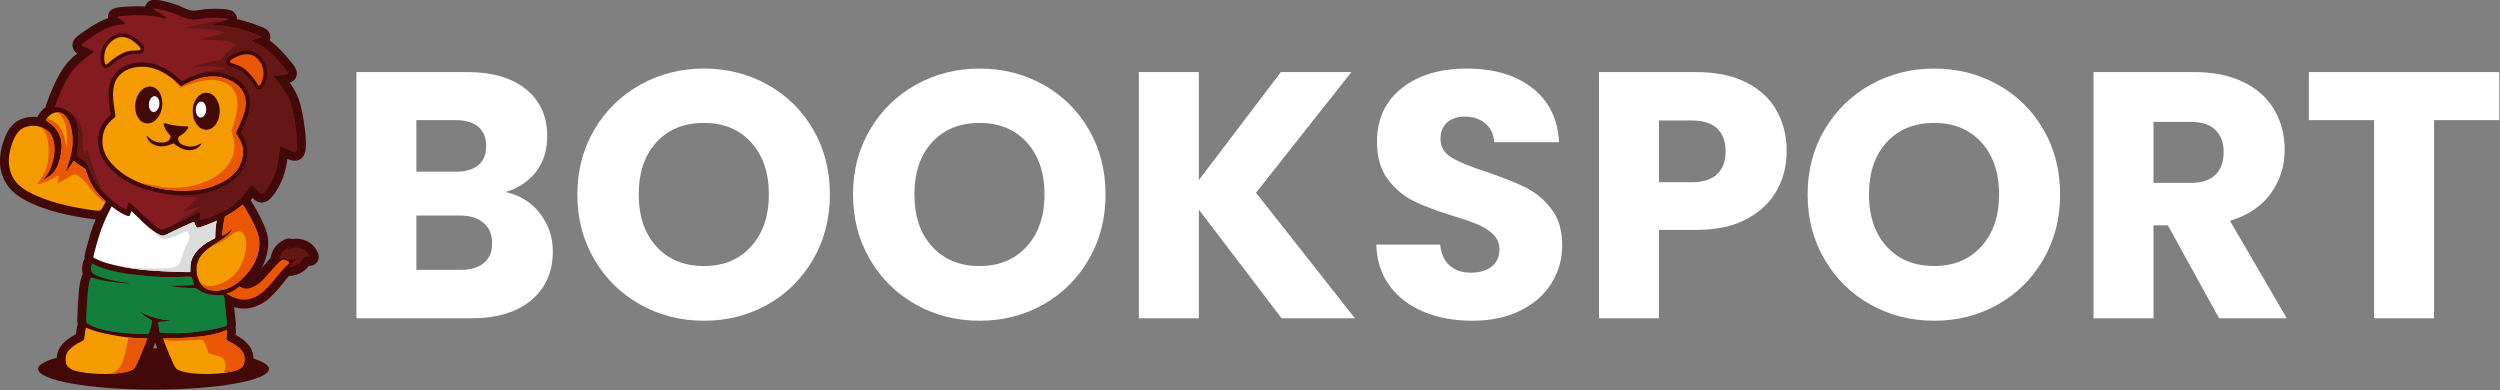<?xml version="1.0" encoding="UTF-8"?>
<!-- Created with Inkscape (http://www.inkscape.org/) -->
<svg width="1715.5" height="267.64" version="1.1" viewBox="0 0 1715.5 267.64" xmlns="http://www.w3.org/2000/svg">
 <rect x="0" y="0" width="1715.5" height="267.64" fill="#808080" stroke="none"/>
 <defs>
  <clipPath id="clipPath150">
   <path d="m0 0h1274.7v1500h-1274.7z"/>
  </clipPath>
  <clipPath id="clipPath160">
   <path d="m0 0h1501v1501h-1501z"/>
  </clipPath>
  <clipPath id="clipPath174">
   <path d="m0 0h1501v1501h-1501z"/>
  </clipPath>
  <clipPath id="clipPath188">
   <path d="m0 0h1501v1501h-1501z"/>
  </clipPath>
  <clipPath id="clipPath202">
   <path d="m0 0h1501v1501h-1501z"/>
  </clipPath>
  <clipPath id="clipPath216">
   <path d="m0 0h1501v1501h-1501z"/>
  </clipPath>
  <clipPath id="clipPath230">
   <path d="m0 0h1501v1501h-1501z"/>
  </clipPath>
  <clipPath id="clipPath244">
   <path d="m0 0h1501v1501h-1501z"/>
  </clipPath>
  <clipPath id="clipPath258">
   <path d="m0 0h1501v1501h-1501z"/>
  </clipPath>
  <clipPath id="clipPath272">
   <path d="m0 0h1501v1501h-1501z"/>
  </clipPath>
  <clipPath id="clipPath286">
   <path d="m0 0h1501v1501h-1501z"/>
  </clipPath>
  <clipPath id="clipPath300">
   <path d="m0 0h1501v1501h-1501z"/>
  </clipPath>
  <clipPath id="clipPath314">
   <path d="m0 0h1501v1501h-1501z"/>
  </clipPath>
  <clipPath id="clipPath328">
   <path d="m0 0h1501v1501h-1501z"/>
  </clipPath>
  <clipPath id="clipPath342">
   <path d="m0 0h1501v1501h-1501z"/>
  </clipPath>
  <clipPath id="clipPath356">
   <path d="m0 0h1501v1501h-1501z"/>
  </clipPath>
  <clipPath id="clipPath370">
   <path d="m0 0h1501v1501h-1501z"/>
  </clipPath>
  <clipPath id="clipPath384">
   <path d="m0 0h1501v1501h-1501z"/>
  </clipPath>
  <clipPath id="clipPath398">
   <path d="m0 0h1501v1501h-1501z"/>
  </clipPath>
  <clipPath id="clipPath412">
   <path d="m0 0h1501v1501h-1501z"/>
  </clipPath>
  <clipPath id="clipPath426">
   <path d="m0 0h1501v1501h-1501z"/>
  </clipPath>
  <clipPath id="clipPath440">
   <path d="m0 0h1501v1501h-1501z"/>
  </clipPath>
  <clipPath id="clipPath454">
   <path d="m0 0h1501v1501h-1501z"/>
  </clipPath>
  <clipPath id="clipPath468">
   <path d="m0 0h1501v1501h-1501z"/>
  </clipPath>
  <clipPath id="clipPath482">
   <path d="m0 0h1501v1501h-1501z"/>
  </clipPath>
  <clipPath id="clipPath496">
   <path d="m0 0h1501v1501h-1501z"/>
  </clipPath>
  <clipPath id="clipPath510">
   <path d="m0 0h1501v1501h-1501z"/>
  </clipPath>
  <clipPath id="clipPath524">
   <path d="m0 0h1501v1501h-1501z"/>
  </clipPath>
  <clipPath id="clipPath538">
   <path d="m0 0h1501v1501h-1501z"/>
  </clipPath>
  <clipPath id="clipPath552">
   <path d="m0 0h1501v1501h-1501z"/>
  </clipPath>
  <clipPath id="clipPath566">
   <path d="m0 0h1501v1501h-1501z"/>
  </clipPath>
  <clipPath id="clipPath580">
   <path d="m0 0h1501v1501h-1501z"/>
  </clipPath>
  <clipPath id="clipPath596">
   <path d="m0 0h1501v1501h-1501z"/>
  </clipPath>
  <clipPath id="clipPath612">
   <path d="m0 0h1501v1501h-1501z"/>
  </clipPath>
  <clipPath id="clipPath626">
   <path d="m0 0h1501v1501h-1501z"/>
  </clipPath>
  <clipPath id="clipPath640">
   <path d="m0 0h1501v1501h-1501z"/>
  </clipPath>
  <clipPath id="clipPath654">
   <path d="m0 0h1501v1501h-1501z"/>
  </clipPath>
  <clipPath id="clipPath668">
   <path d="m0 0h1501v1501h-1501z"/>
  </clipPath>
  <clipPath id="clipPath682">
   <path d="m0 0h1501v1501h-1501z"/>
  </clipPath>
  <clipPath id="clipPath696">
   <path d="m0 0h1501v1501h-1501z"/>
  </clipPath>
 </defs>
 <g transform="matrix(1.333 0 0 1.333 -142.26 -866.18)">
  <g clip-path="url(#clipPath150)">
   <g clip-path="url(#clipPath160)">
    <path d="m185.76 850.37c32.812 0 59.406-4.765 59.406-10.637 0-5.875-26.594-10.636-59.406-10.636-32.809 0-59.407 4.761-59.407 10.636 0 5.872 26.598 10.637 59.407 10.637" fill="#430808" fill-rule="evenodd"/>
   </g>
   <g clip-path="url(#clipPath174)">
    <path d="m245.98 782.64c0.062-0.586 0.207-1.18 0.398-1.774 0.426-1.289 0.906-2.426 1.707-3.539 0.883-1.234 2.113-2.355 3.371-3.207 1.375-0.926 2.996-1.73 4.711-1.5 0.352 0.047 0.691 0.129 1.016 0.254 1.297-0.223 2.632-0.246 3.933-0.059 2.246 0.325 4.446 1.27 6.149 2.785 1.289 1.149 2.554 2.918 3.176 4.551 0.734 1.922 0.355 4.051-1.297 5.43-1.106 0.926-2.262 1.191-3.453 1.043-0.2 0.281-0.403 0.559-0.61 0.801-1.047 1.23-2.316 2.23-3.75 2.972-1.137 0.586-2.41 1.032-3.672 1.262-0.715 0.133-1.441 0.191-2.144 0.137-1.114 1.258-2.188 2.66-3.196 3.902-2.621 3.227-5.441 6.637-8.832 9.086-3.425 2.481-7.632 4.023-11.894 3.848-1.535-0.059-2.965-0.336-4.348-0.766 0.192 1.961 0.391 3.918 0.613 5.875 0.184 1.629 0.477 3.109 0.079 4.527 0.218 0.747 0.277 1.567 0.211 2.399-0.043 0.508-0.098 1.016-0.157 1.523 1.043 0.575 2.063 1.172 3.071 1.887 2.078 1.477 4.089 3.422 5.171 5.766 0.942 2.047 1.082 4.097 0.875 6.3-0.164 1.739-0.488 2.985-1.472 4.461-1.645 2.469-4.129 3.746-6.922 4.536-3.961 1.117-8.879 1.535-13.02 1.687-3.921 0.148-8.023 0.035-11.918-0.504-2.367-0.328-4.925-0.863-7.109-1.863-2.824-1.297-3.855-3.266-5.098-5.985-1.554-3.406-3.015-6.996-4.347-10.496-0.242-0.632-0.473-1.269-0.649-1.906-0.172 0.637-0.402 1.274-0.64 1.906-1.336 3.5-2.797 7.09-4.352 10.496-1.242 2.719-2.273 4.688-5.098 5.985-2.183 1-4.742 1.535-7.109 1.863-3.894 0.539-7.996 0.652-11.918 0.504-4.141-0.152-9.058-0.57-13.015-1.687-2.797-0.79-5.282-2.067-6.926-4.536-0.985-1.476-1.309-2.722-1.473-4.461-0.203-2.203-0.066-4.253 0.875-6.3 1.082-2.344 3.094-4.289 5.172-5.766 1.207-0.859 2.43-1.543 3.695-2.227 0.157-1.093 0.289-2.191 0.473-3.281 0.109-0.633 0.269-1.242 0.508-1.797-0.313-1.195-0.278-2.535-0.219-4.074 0.152-4.148 0.344-8.367 0.738-12.496 0.246-2.559 0.621-5.852 1.516-8.277 0.156-0.414 0.336-0.805 0.547-1.168-0.059-0.18-0.11-0.367-0.156-0.555-0.297-1.262-0.266-2.48-0.086-3.75 0.175-1.266 0.48-2.457 1.195-3.453-0.242-1.574 0.289-3.203 0.68-4.731 1.046-4.085 2.222-8.199 3.668-12.16 0.414-1.125 0.847-2.234 1.304-3.332-0.535-0.047-1.105-0.117-1.719-0.203-5.925-0.82-11.921-1.859-17.71-3.375-5.946-1.555-12.454-3.828-17.79-6.902-4.062-2.34-7.394-5.192-9.585-9.399-1.883-3.617-2.637-7.617-2.411-11.679 0.211-3.774 1.27-7.821 2.762-11.282 1.379-3.207 3.219-6.027 6.262-7.867 2.762-1.664 6.226-2.336 9.422-2.066 0.289 0.023 0.578 0.054 0.863 0.094 0.09-0.29 0.203-0.575 0.344-0.852 0.664-1.328 1.945-2.727 3.082-3.672 0.179-0.148 0.359-0.293 0.547-0.43l0.527-1.574c1.062-3.164 2.348-6.328 3.711-9.375 2.012-4.492 4.332-8.883 7.613-12.586 1.391-1.574 2.926-3 4.547-4.332-1.133-0.722-1.996-1.715-2.297-3.328-0.144-0.758-0.105-1.539 0.11-2.281 0.671-2.356 3.128-3.863 5.027-5.199 3.223-2.266 6.762-4.633 10.363-6.243 0.899-0.398 1.793-0.746 2.692-1.042-0.051-0.352-0.055-0.715-0.016-1.086 0.191-1.836 1.398-3.278 3.078-3.93 1.57-0.61 4.113-0.781 5.793-0.902 3.395-0.243 6.887-0.321 10.293-0.137 0.039-0.137 0.082-0.27 0.133-0.41 0.488-1.305 1.523-2.309 2.828-2.782 1.82-0.66 4.176-0.113 6.016 0.297 2.836 0.633 5.777 1.457 8.48 2.535 1.645 0.661 4.289 2.122 5.961 2.372 0.066 0.011 0.137 0.019 0.207 0.027l0.156 0.016 0.16 0.027c0.071 0.012 0.141 0.023 0.207 0.035 1.676 0.203 4.618-0.488 6.379-0.676 2.895-0.312 5.95-0.308 8.852-0.152 1.883 0.098 4.297 0.211 5.871 1.34 1.129 0.804 1.855 2.05 1.973 3.441 0.011 0.145 0.015 0.289 0.015 0.43 3.332 0.742 6.672 1.758 9.875 2.91 1.582 0.57 3.985 1.422 5.336 2.434 1.43 1.074 2.211 2.812 1.903 4.613-0.063 0.371-0.168 0.722-0.301 1.047 0.781 0.527 1.547 1.101 2.301 1.726 3.035 2.524 5.8 5.758 8.293 8.809 1.468 1.797 3.425 3.914 3.437 6.363 4e-3 0.774-0.168 1.531-0.512 2.227-0.726 1.468-1.824 2.191-3.109 2.586 1.203 1.714 2.293 3.504 3.207 5.394 2.16 4.457 3.207 9.305 3.934 14.172 0.64 4.297 1.343 9.785 1.062 14.066-0.351 5.352-3.93 7.95-8.945 5.829-0.164-0.067-0.328-0.141-0.492-0.211-0.454 3.152-1.125 6.324-2.176 9.277-1.278 3.598-3.594 7.957-6.211 10.785-3.004 3.25-6.496 3.258-9.496 0.117-0.031-0.027-0.063-0.058-0.09-0.093-0.324 0.425-0.656 0.839-0.988 1.25 0.203 0.296 0.398 0.593 0.593 0.894 2.305 3.551 4.559 7.848 6.25 11.734 1.586 3.653 2.418 6.641 2.184 10.633-0.238 4.121-1.453 8.117-3.434 11.727 0.336-0.383 0.661-0.762 0.973-1.125 1.137-1.309 2.391-2.805 3.688-4.152" fill="#430808" fill-rule="evenodd"/>
   </g>
   <g clip-path="url(#clipPath188)">
    <path d="m141.81 734.43c0.657-2.11 1.645-5.379 2.043-8.781 0.399-3.399 0.211-6.934-0.492-9.883-0.703-2.946-1.922-5.301-3.328-6.629-1.406-1.332-3.004-1.637-4.332-1.504-1.332 0.133-2.394 0.703-3.308 1.465-0.911 0.758-1.672 1.711-1.918 2.203-0.247 0.496 0.019 0.531 0.949 1.16 0.933 0.629 2.527 1.844 3.801 3.363 1.273 1.52 2.222 3.344 2.757 5.282 0.532 1.941 0.645 3.992 0.305 6.652-0.344 2.66-1.141 5.93-2.32 8.266-1.18 2.339-2.735 3.746-4.086 4.695-1.348 0.949-2.488 1.445-2.754 1.445s0.34-0.496 1.141-1.519c0.796-1.028 1.785-2.586 2.656-4.829 0.875-2.242 1.636-5.167 1.808-7.925 0.172-2.754-0.246-5.34-0.968-7.219-0.723-1.883-1.75-3.063-3.25-4.07-1.504-1.004-3.477-1.84-5.723-2.032-2.242-0.191-4.75 0.266-6.668 1.426s-3.25 3.02-4.43 5.758c-1.175 2.734-2.203 6.348-2.394 9.73-0.188 3.383 0.457 6.536 1.902 9.313 1.445 2.773 3.688 5.168 7.809 7.543 4.125 2.375 10.129 4.73 16.668 6.441 6.535 1.711 13.605 2.774 17.179 3.27 3.575 0.496 3.649 0.418 4.75-1.586 0.414-0.75 0.969-1.773 1.575-2.883-2.375-2.125-4.817-4.715-6.637-7.719-1.895-3.125-3.117-6.707-3.922-9.121-1.871-1.109-3.187-2.05-4.043-2.676-1.227-0.89-1.512-1.136-1.691-1.242-0.18-0.105-0.258-0.066-0.789 0.703-0.532 0.77-1.52 2.27-2.27 3.317-0.75 1.043-1.266 1.633-1.445 1.824-0.18 0.188-0.028-0.019 0.211-0.602 0.234-0.578 0.558-1.527 1.214-3.636" fill="#f39b00" fill-rule="evenodd"/>
   </g>
   <g clip-path="url(#clipPath202)">
    <path d="m141.81 734.43c0.657-2.11 1.645-5.379 2.043-8.781 0.399-3.399 0.211-6.934-0.492-9.883-0.703-2.946-1.922-5.301-3.328-6.629-1.156-1.094-2.437-1.496-3.597-1.528 1.402 1.012 2.589 2.512 3.382 4.696 0.95 2.625 1.332 6.234 1.368 8.933 0.039 2.7-0.266 4.485-0.34 4.981-0.078 0.492 0.074-0.305-0.231-2.34-0.301-2.031-1.062-5.301-2.449-7.641-1.387-2.336-3.402-3.742-5.469-4.75-0.609-0.296-1.222-0.558-1.836-0.785-0.175 0.235-0.304 0.438-0.386 0.598-0.247 0.496 0.019 0.531 0.949 1.16 0.933 0.629 2.527 1.844 3.801 3.363 1.273 1.52 2.222 3.344 2.757 5.282 0.532 1.941 0.645 3.992 0.305 6.652-0.344 2.66-1.141 5.93-2.32 8.266-1.18 2.339-2.735 3.746-4.086 4.695-1.348 0.949-2.488 1.445-2.754 1.445s0.34-0.496 1.141-1.519c0.796-1.028 1.785-2.586 2.656-4.829 0.875-2.242 1.636-5.167 1.808-7.925 0.172-2.754-0.246-5.34-0.968-7.219-0.723-1.883-1.75-3.063-3.25-4.07-0.891-0.594-1.95-1.133-3.133-1.512 1.957 1.371 3.172 3.426 3.82 6.355 0.656 2.965 0.731 6.825 0.457 9.758-0.277 2.938-0.906 4.953-1.758 6.852-0.855 1.902-1.941 3.687-2.746 4.793-0.808 1.101-1.34 1.519-1 1.601 0.344 0.086 1.559-0.16 3.137-0.718 1.578-0.563 3.516-1.438 4.844-2.168 1.332-0.731 2.054-1.321 2.425-1.387 0.372-0.067 0.387 0.39 0.235 1.226-0.149 0.836-0.473 2.051-0.359 2.434 0.113 0.379 0.667-0.078 1.757-0.676 1.094-0.601 2.727-1.34 3.907-2.054 1.179-0.711 1.898-1.395 2.621-1.586 0.722-0.192 1.445 0.113 2.586 0.968 1.14 0.856 2.699 2.262 3.57 3.192 0.875 0.933 1.066 1.39 2.094 2.738 1.023 1.348 2.886 3.594 5.105 5.512 0.918 0.789 1.899 1.527 2.836 2.144l0.27-0.492c-2.375-2.125-4.817-4.715-6.637-7.719-1.895-3.125-3.117-6.707-3.922-9.121-1.871-1.109-3.187-2.05-4.043-2.676-1.227-0.89-1.512-1.136-1.691-1.242-0.18-0.105-0.258-0.066-0.789 0.703-0.532 0.77-1.52 2.27-2.27 3.317-0.75 1.043-1.266 1.633-1.445 1.824-0.18 0.188-0.028-0.019 0.211-0.602 0.234-0.578 0.558-1.527 1.214-3.636" fill="#e95705" fill-rule="evenodd"/>
   </g>
   <g clip-path="url(#clipPath216)">
    <path d="m164.14 756.04c-1.813 3.578-3.649 7.395-5.2 11.641-1.597 4.371-2.89 9.195-3.535 11.722-0.648 2.528-0.648 2.754-0.59 2.906 0.059 0.153 0.172 0.231 1.2 0.723 1.023 0.496 2.96 1.406 6.324 2.375 3.363 0.969 8.156 1.996 13.152 2.699 5 0.703 10.207 1.086 15.07 1.332 4.868 0.247 9.387 0.36 11.688 0.411 2.297 0.046 2.375 0.027 2.414-0.079 0.039-0.105 0.039-0.293 0.039-1.199 0-0.898 0-2.515 0.406-4.133 0.41-1.613 1.227-3.23 2.481-4.804 1.254-1.578 2.945-3.117 4.676-4.317 1.726-1.195 3.496-2.05 4.378-2.48 0.883-0.426 0.883-0.426 0.895-1.52 8e-3 -1.09 0.027-3.277 0.379-5.718 0.101-0.704 0.23-1.43 0.387-2.164-2.696 1.23-5.243 2.214-6.922 2.812-2.68 0.949-3.176 0.91-3.594 0.398-0.418-0.511-0.758-1.5-0.93-2.07s-0.172-0.723-2.66 0.379c-2.492 1.105-7.469 3.461-10.226 4.789-2.754 1.332-3.286 1.633-4.579 1.16-1.293-0.476-3.343-1.73-5.89-3.879-2.547-2.144-5.59-5.183-7.223-6.8-1.633-1.618-1.863-1.805-2.051-1.446-0.191 0.364-0.343 1.274-0.589 1.77-0.247 0.492-0.59 0.566-1.313 0.379-0.723-0.192-1.824-0.649-3.59-1.711-1.258-0.758-2.847-1.821-4.597-3.176" fill="#fff" fill-rule="evenodd"/>
   </g>
   <g clip-path="url(#clipPath230)">
    <path d="m169.28 787.06c1.969 0.39 4.07 0.75 6.211 1.05 4.996 0.703 10.207 1.086 15.07 1.332 4.864 0.247 9.387 0.36 11.688 0.407 2.301 0.05 2.375 0.031 2.414-0.075 0.035-0.105 0.035-0.296 0.035-1.195 0-0.906 0-2.519 0.41-4.133 0.41-1.617 1.227-3.234 2.481-4.812 1.254-1.574 2.945-3.113 4.676-4.313 1.726-1.195 3.496-2.05 4.378-2.48 0.883-0.426 0.883-0.426 0.895-1.52 8e-3 -1.093 0.027-3.277 0.379-5.718 0.101-0.704 0.23-1.43 0.387-2.164-2.696 1.23-5.243 2.214-6.922 2.812-2.68 0.949-3.176 0.914-3.594 0.398-0.418-0.511-0.758-1.5-0.93-2.07s-0.172-0.723-2.66 0.379c-2.492 1.102-7.469 3.461-10.226 4.789-2.754 1.332-3.286 1.633-4.579 1.16-1.179-0.433-2.988-1.515-5.23-3.328 1.394 1.426 2.703 2.61 3.699 3.461 1.914 1.637 2.672 2.055 4.211 1.848 1.539-0.211 3.86-1.047 5.836-1.922 1.977-0.875 3.609-1.785 4.578-1.973 0.973-0.191 1.278 0.34 1.504 1.098 0.227 0.762 0.379 1.75 0.02 2.93-0.364 1.179-1.235 2.546-2.016 4.351-0.777 1.805-1.465 4.047-1.977 5.68-0.511 1.637-0.855 2.66-1.898 3.441-1.047 0.778-2.797 1.313-7.137 1.469-4.343 0.16-11.285-0.055-17.269-0.512-1.555-0.117-3.043-0.25-4.434-0.39" fill="#dbdcdc" fill-rule="evenodd"/>
   </g>
   <g clip-path="url(#clipPath244)">
    <path d="m221.21 769.7c0.121-1.219 0.332-3.558 0.758-5.847 0.16-0.844 0.347-1.688 0.566-2.508 0.192-0.11 0.387-0.211 0.574-0.321 3.504-1.961 6.532-4.199 8.536-5.933 0.265 0.371 0.543 0.777 0.835 1.226 1.911 2.946 4.399 7.641 5.891 11.071 1.488 3.429 1.984 5.597 1.813 8.543-0.172 2.945-1.008 6.668-3.305 10.547-2.301 3.875-6.063 7.906-9.883 10.234-3.82 2.324-7.695 2.953-10.633 2.648-2.937-0.304-4.929-1.539-6.308-3.535s-2.137-4.75-2.168-7.191c-0.028-2.442 0.675-4.571 1.738-6.36 1.066-1.785 2.492-3.226 4.629-4.785 2.137-1.558 4.988-3.23 6.973-4.609 1.988-1.379 3.109-2.461 3.945-3.422 0.836-0.957 1.387-1.797 1.492-2.07 0.106-0.278-0.238 8e-3 -0.836 0.527-0.598 0.516-1.453 1.27-2.273 1.852-0.817 0.586-1.594 1.004-2.012 1.203s-0.477 0.179-0.484 0.121c-0.012-0.063 0.027-0.168 0.152-1.391" fill="#f39b00" fill-rule="evenodd"/>
   </g>
   <g clip-path="url(#clipPath258)">
    <path d="m221.21 769.7c0.121-1.219 0.332-3.558 0.758-5.847 0.16-0.844 0.347-1.688 0.566-2.508 0.192-0.11 0.387-0.211 0.574-0.321 3.504-1.961 6.532-4.199 8.536-5.933 0.265 0.371 0.543 0.777 0.835 1.226 1.911 2.946 4.399 7.641 5.891 11.071 1.488 3.429 1.984 5.597 1.813 8.543-0.172 2.945-1.008 6.668-3.305 10.547-2.301 3.875-6.063 7.906-9.883 10.234-3.82 2.324-7.695 2.953-10.633 2.648-2.937-0.304-4.929-1.539-6.308-3.535-0.457-0.656-0.844-1.398-1.16-2.187 0.398 0.621 0.847 1.191 1.324 1.668 1.148 1.16 2.461 1.8 4.734 1.703 2.27-0.102 5.5-0.938 8.445-2.703 2.946-1.77 5.61-4.465 7.395-7.985 1.785-3.515 2.699-7.847 2.641-10.98-0.055-3.137-1.082-5.074-2.204-5.93-1.121-0.855-2.339-0.629-3.839 0.246s-3.289 2.395-5.301 3.653c-2.012 1.253-4.254 2.246-6.172 3.14-0.191 0.09-0.375 0.176-0.563 0.262 1.95-1.324 4.211-2.68 5.872-3.832 1.988-1.379 3.109-2.461 3.945-3.422 0.836-0.957 1.387-1.797 1.492-2.07 0.106-0.278-0.238 8e-3 -0.836 0.527-0.598 0.516-1.453 1.27-2.273 1.852-0.817 0.586-1.594 1.004-2.012 1.203s-0.477 0.179-0.484 0.121c-0.012-0.063 0.027-0.168 0.152-1.391" fill="#e95705" fill-rule="evenodd"/>
   </g>
   <g clip-path="url(#clipPath272)">
    <path d="m156.17 786.39c1.492 0.691 4.133 1.797 8.305 2.793s9.875 1.89 15.168 2.461c5.289 0.57 10.175 0.816 14.343 0.828 4.172 7e-3 7.633-0.219 9.418-0.258 1.789-0.039 1.903 0.113 2.168 0.844 0.266 0.734 0.684 2.043 0.817 2.73 0.133 0.684-0.02 0.742-1.864 0.816-1.843 0.075-5.378 0.172-7.582 0.219-2.203 0.047-3.078 0.047-2.461 0.219 0.618 0.168 2.727 0.512 5.047 0.73 2.317 0.219 4.844 0.313 6.27 0.372 1.426 0.058 1.75 0.074 2.023 0.191 0.278 0.113 0.504 0.32 1.285 0.824 0.778 0.504 2.11 1.301 3.649 1.817 1.539 0.511 3.285 0.738 4.875 0.789 1.586 0.046 3.012-0.086 3.73 7e-3 0.727 0.098 0.743 0.418 0.981 2.907 0.238 2.492 0.695 7.148 0.969 9.578 0.277 2.433 0.371 2.644 0.086 2.957-0.286 0.312-0.95 0.73-4.133 1.445-3.184 0.711-8.883 1.719-13.844 2.211-4.961 0.496-9.18 0.477-11.793 0.43s-3.621-0.125-4.16-0.266c-0.543-0.144-0.617-0.351-0.781-1.293-0.161-0.941-0.407-2.613-0.485-3.441-0.074-0.824 0.02-0.805 0.848-0.836 0.824-0.027 2.383-0.102 3.551-0.266 1.172-0.16 1.949-0.406 1.797-0.484-0.153-0.074-1.235 0.019-3.266-0.305-2.035-0.324-5.02-1.062-7.195-1.824-2.176-0.758-3.543-1.539-4.438-2.09-0.894-0.551-1.312-0.875-0.976-0.476 0.332 0.402 1.414 1.523 2.648 2.445s2.625 1.644 3.297 2.062c0.676 0.418 0.637 0.532 0.351 1.661-0.285 1.132-0.816 3.277-1.187 4.398s-0.578 1.219-3.106 1.172c-2.527-0.051-7.375-0.238-11.793-0.707-4.418-0.465-8.41-1.203-11.277-2.098-2.871-0.894-4.617-1.937-5.512-2.527-0.894-0.59-0.933-0.723-0.828-3.555 0.106-2.832 0.352-8.359 0.723-12.226 0.371-3.868 0.863-6.075 1.254-7.129 0.39-1.055 0.676-0.957 1.984-0.559 1.313 0.398 3.653 1.102 7.168 1.652 3.516 0.551 8.207 0.95 10.145 1.075 1.941 0.121 1.125-0.028-0.977-0.372-2.101-0.343-5.484-0.874-8.504-1.597-3.023-0.719-5.683-1.633-7.203-2.422-1.519-0.789-1.898-1.453-2.062-2.137-0.161-0.687-0.106-1.386-8e-3 -2.062 0.094-0.676 0.226-1.321 0.465-1.5 0.238-0.184 0.578 0.105 2.07 0.797" fill="#12803c" fill-rule="evenodd"/>
   </g>
   <g clip-path="url(#clipPath286)">
    <path d="m174.34 790.98c1.766 0.25 3.555 0.473 5.301 0.661 5.293 0.57 10.179 0.816 14.351 0.828 4.168 7e-3 7.629-0.219 9.414-0.258 1.789-0.039 1.903 0.113 2.168 0.844 0.266 0.734 0.684 2.043 0.817 2.73 0.133 0.684-0.02 0.738-1.864 0.816-1.843 0.075-5.375 0.172-7.582 0.219-2.203 0.047-3.078 0.047-2.461 0.219 0.618 0.168 2.727 0.512 5.047 0.73 2.317 0.219 4.844 0.313 6.27 0.372 1.426 0.058 1.75 0.074 2.023 0.191 0.278 0.113 0.504 0.32 1.285 0.824 0.778 0.504 2.11 1.301 3.649 1.817 1.539 0.511 3.285 0.738 4.875 0.789 1.586 0.046 3.012-0.086 3.734 7e-3 0.719 0.098 0.739 0.418 0.977 2.907 0.238 2.492 0.695 7.148 0.969 9.578 0.277 2.433 0.371 2.644 0.086 2.957-0.286 0.312-0.95 0.73-4.133 1.445-3.184 0.711-8.883 1.719-13.844 2.215-4.961 0.492-9.18 0.473-11.793 0.426s-3.621-0.125-4.16-0.266c-0.543-0.144-0.621-0.351-0.781-1.293-0.161-0.941-0.407-2.613-0.485-3.441-0.074-0.824 0.02-0.805 0.848-0.836 0.824-0.027 2.383-0.106 3.551-0.266 1.172-0.16 1.949-0.406 1.797-0.484-0.153-0.074-1.235 0.019-3.27-0.305-2.031-0.324-5.016-1.062-7.191-1.824-2.176-0.758-3.543-1.539-4.438-2.09-0.891-0.551-1.308-0.871-0.98-0.476 0.336 0.402 1.418 1.523 2.652 2.445s2.625 1.64 3.297 2.058c0.676 0.418 0.637 0.536 0.351 1.665-0.285 1.132-0.816 3.277-1.187 4.398-0.371 1.125-0.578 1.219-3.106 1.172-1.718-0.035-4.5-0.129-7.492-0.336 0.055-0.281 0.117-0.59 0.192-0.934 0.5-2.336 1.449-6.215 1.914-8.406 0.468-2.195 0.449-2.707 0.144-3.582-0.304-0.875-0.894-2.109-0.703-2.387 0.188-0.277 1.16 0.41 3.828 1.578 2.672 1.168 7.043 2.821 11.223 3.989 4.18 1.172 8.172 1.855 9.918 2.254 1.75 0.398 1.258 0.511-0.418 1.007-1.672 0.493-4.52 1.368-5.984 1.977-1.465 0.605-1.54 0.949-1.352 1.348 0.191 0.402 0.648 0.855 2.816 0.968 2.164 0.114 6.043-0.113 8.664-0.418 2.622-0.304 3.993-0.683 4.657-1.101s0.625-0.875-0.02-3.781c-0.644-2.907-1.902-8.266-2.965-10.872-1.062-2.601-1.937-2.449-4.789-2.867-2.851-0.422-7.676-1.406-10.812-2.129-3.137-0.722-4.582-1.179-4.504-1.332 0.078-0.152 1.672 0 4.574 0.051s7.109-4e-3 9.031-0.535c1.918-0.531 1.551-1.543 0.739-2.012-0.813-0.468-2.067-0.39-5.887-0.621-3.82-0.226-10.207-0.758-16.305-2.031-0.894-0.188-1.781-0.391-2.656-0.602" fill="#12803c" fill-rule="evenodd"/>
   </g>
   <g clip-path="url(#clipPath300)">
    <path d="m150.77 819.34c-0.176 1.019-0.442 3.129-0.621 4.25-0.18 1.121-0.278 1.254-1.188 1.75-0.914 0.492-2.641 1.348-4.219 2.469s-3.004 2.507-3.668 3.953c-0.664 1.445-0.57 2.945-0.472 3.965 0.093 1.015 0.187 1.546 0.718 2.343 0.536 0.801 1.504 1.864 4.364 2.672 2.859 0.805 7.609 1.36 11.941 1.52 4.336 0.16 8.25-0.067 11.121-0.465 2.867-0.399 4.692-0.969 5.832-1.492 1.141-0.524 1.598-0.996 2.84-3.727 1.246-2.726 3.281-7.703 4.238-10.223 0.961-2.519 0.848-2.574-0.34-2.539-1.191 0.039-3.449 0.172-7.25-0.187-3.8-0.359-9.14-1.219-13.027-2.059s-6.32-1.668-7.734-2.183c-1.41-0.52-1.809-0.727-2.043-0.864-0.238-0.14-0.32-0.207-0.492 0.817" fill="#f39b00" fill-rule="evenodd"/>
   </g>
   <g clip-path="url(#clipPath314)">
    <path d="m162.3 842.29c2.453-0.062 4.652-0.242 6.445-0.492 2.867-0.399 4.692-0.969 5.832-1.492 1.141-0.524 1.598-0.996 2.84-3.727 1.246-2.726 3.281-7.703 4.238-10.223 0.961-2.519 0.848-2.574-0.34-2.539-1.187 0.039-3.449 0.172-7.25-0.187-0.41-0.039-0.835-0.082-1.273-0.133-0.16 0.895-0.34 1.934-0.566 3.149-0.649 3.48-1.676 8.382-3.383 11.421-1.391 2.473-3.231 3.711-6.543 4.223" fill="#e95705" fill-rule="evenodd"/>
   </g>
   <g clip-path="url(#clipPath328)">
    <path d="m223.59 820.3c-0.07 0.828-0.285 2.554-0.344 3.48-0.062 0.93 0.035 1.063 0.946 1.559 0.91 0.492 2.64 1.348 4.218 2.469s3.004 2.507 3.668 3.953c0.664 1.445 0.571 2.945 0.477 3.965-0.098 1.015-0.192 1.546-0.723 2.343-0.535 0.801-1.504 1.864-4.363 2.672-2.86 0.805-7.61 1.36-11.942 1.52-4.335 0.16-8.25-0.067-11.117-0.465-2.871-0.399-4.695-0.969-5.836-1.492-1.14-0.524-1.597-0.996-2.84-3.727-1.246-2.726-3.277-7.703-4.238-10.223-0.961-2.519-0.844-2.574 0.344-2.535 1.187 0.035 3.445 0.168 7.488 0s9.864-0.636 13.992-1.285c4.125-0.648 6.559-1.476 7.973-1.996 1.414-0.516 1.809-0.723 2.043-0.863 0.238-0.137 0.32-0.203 0.254 0.625" fill="#f39b00" fill-rule="evenodd"/>
   </g>
   <g clip-path="url(#clipPath342)">
    <path d="m223.59 820.3c-0.07 0.828-0.285 2.554-0.344 3.48-0.062 0.93 0.035 1.063 0.946 1.559 0.91 0.492 2.64 1.348 4.218 2.469s3.004 2.507 3.668 3.953c0.664 1.445 0.571 2.945 0.477 3.965-0.098 1.015-0.192 1.546-0.723 2.343-0.535 0.801-1.504 1.864-4.363 2.672-1.488 0.418-3.492 0.77-5.684 1.035 0.352-0.523 0.598-1.093 0.762-1.734 0.379-1.481 0.305-3.305-0.227-4.539-0.531-1.234-1.523-1.883-2.945-2.379-1.426-0.492-3.289-0.836-4.277-1.195-0.989-0.36-1.102-0.742-1.578-1.996-0.473-1.254-1.309-3.383-1.864-4.426-0.547-1.047-0.816-1.008-3.722-0.781-2.907 0.226-8.457 0.648-12.637 0.476-1.672-0.07-3.125-0.23-4.344-0.398-0.277-0.993 0.02-1.016 0.887-0.985 1.187 0.035 3.445 0.168 7.488 0s9.864-0.636 13.992-1.285c4.125-0.648 6.559-1.476 7.973-1.996 1.414-0.516 1.809-0.723 2.043-0.863 0.238-0.137 0.32-0.203 0.254 0.625" fill="#e95705" fill-rule="evenodd"/>
   </g>
   <g clip-path="url(#clipPath356)">
    <path d="m204.19 659.67c-2.274-0.344-4.376-1.606-6.973-2.645-2.602-1.039-5.703-1.855-7.781-2.32-2.079-0.465-3.133-0.578-3.457-0.461-0.325 0.117 0.082 0.469 1.449 1.387s3.695 2.406 4.656 3.09c0.957 0.683 0.555 0.562-1.359 0.203-1.918-0.36-5.34-0.961-9.008-1.192-3.668-0.226-7.586-0.085-10.223 0.102-2.64 0.191-4.004 0.426-4.465 0.606-0.465 0.179-0.027 0.304 0.961 0.91 0.989 0.605 2.528 1.695 3.067 2.238 0.543 0.547 0.09 0.551-1.594 0.738-1.68 0.192-4.59 0.571-7.981 2.086-3.386 1.512-7.257 4.164-9.593 5.805-2.336 1.644-3.137 2.277-3.262 2.715-0.125 0.437 0.426 0.675 1.734 1.199 1.309 0.519 3.371 1.32 4.266 1.785s0.617 0.59-1.25 1.875c-1.863 1.285-5.316 3.731-8.082 6.856-2.77 3.125-4.848 6.929-6.863 11.421-1.344 3-2.66 6.309-3.551 8.965 2.238-0.179 4.605 0.637 6.379 1.664 2.625 1.516 3.957 3.496 4.746 5.653 0.789 2.156 1.035 4.492 1.043 7.125 0.012 2.632-0.215 5.558-0.406 7.316-0.192 1.758-0.344 2.348-0.325 2.734 0.02 0.391 0.211 0.582 1.063 1.227 0.855 0.648 2.375 1.754 3.183 2.363 0.235 0.172 0.407 0.305 0.54 0.414 0.476 0.129 0.714 0.848 1.355 2.614 0.875 2.39 2.488 6.703 5.852 10.8 3.363 4.098 8.476 7.981 11.082 9.575 2.605 1.593 2.703 0.89 2.851 0.035 0.153-0.856 0.356-1.867 0.696-2.211 0.335-0.34 0.812-0.016 2.886 1.89 2.074 1.911 5.75 5.403 8.614 7.938 1.886 1.672 3.421 2.93 5.281 3.859 2.043-0.394 3.859-1.191 6.125-2.289 3.445-1.668 7.926-4.039 10.437-5.316 2.516-1.277 3.059-1.461 3.293-1.043 0.235 0.426 0.156 1.453 0.071 2.316-0.086 0.867-0.184 1.567 2.753 0.739 2.942-0.832 8.914-3.192 13.258-6.231 4.348-3.035 7.063-6.75 8.551-8.82 1.484-2.067 1.738-2.485 2.598-1.914 0.863 0.574 2.336 2.14 3.3 3.148 0.965 1.008 1.422 1.461 2.833-0.066 1.414-1.524 3.777-5.028 5.261-9.207 1.485-4.18 2.086-9.028 2.344-11.625 0.262-2.594 0.176-2.93 1.316-2.481 1.141 0.45 3.5 1.684 5.098 2.36 1.594 0.672 2.422 0.785 2.598-1.914 0.179-2.704-0.297-8.223-1.024-13.094-0.722-4.871-1.699-9.098-3.519-12.852-1.824-3.758-4.489-7.043-5.934-8.785-1.449-1.742-1.683-1.937-0.695-2.141 0.984-0.207 3.187-0.421 4.59-0.57 1.398-0.148 1.996-0.226 1.992-0.683-4e-3 -0.454-0.602-1.286-2.41-3.497-1.805-2.21-4.817-5.808-7.668-8.179-2.856-2.375-5.555-3.524-7.121-4.16-1.571-0.637-2.008-0.762-1.336-1.141 0.668-0.379 2.441-1.012 3.554-1.328 1.118-0.316 1.571-0.32 1.176-0.621-0.398-0.297-1.648-0.891-4.137-1.785-2.492-0.895-6.222-2.09-9.816-2.86-3.594-0.769-7.051-1.117-8.992-1.285-1.942-0.168-2.363-0.164-1.254-0.562 1.109-0.399 3.754-1.203 5.316-1.719 1.563-0.516 2.051-0.742 1.77-0.942-0.281-0.203-1.328-0.378-3.457-0.492-2.125-0.113-5.332-0.164-8.117 0.133-2.782 0.301-5.145 0.949-7.426 0.668-0.145-0.019-0.285-0.039-0.43-0.062-0.144-0.016-0.289-0.036-0.429-0.059" fill="#831b20" fill-rule="evenodd"/>
   </g>
   <g clip-path="url(#clipPath370)">
    <path d="m193.57 766.78c0.719-0.308 1.469-0.66 2.274-1.047 3.441-1.668 7.922-4.039 10.433-5.316 2.512-1.277 3.059-1.461 3.293-1.039 0.235 0.422 0.156 1.449 0.071 2.312-0.086 0.864-0.184 1.567 2.753 0.739 2.938-0.832 8.914-3.192 13.258-6.231 4.344-3.035 7.067-6.75 8.551-8.82 1.484-2.067 1.738-2.488 2.598-1.914 0.863 0.574 2.336 2.14 3.3 3.148 0.965 1.008 1.422 1.461 2.833-0.066 1.414-1.524 3.777-5.031 5.261-9.207 1.485-4.18 2.086-9.032 2.344-11.625 0.262-2.594 0.176-2.93 1.316-2.481 1.137 0.45 3.5 1.684 5.098 2.36 1.594 0.672 2.422 0.785 2.598-1.914 0.179-2.704-0.297-8.223-1.024-13.094-0.722-4.871-1.699-9.098-3.519-12.852-1.824-3.758-4.485-7.043-5.934-8.785s-1.683-1.937-0.699-2.141c0.988-0.207 3.191-0.421 4.594-0.57 1.398-0.148 1.996-0.226 1.992-0.683-4e-3 -0.454-0.602-1.286-2.41-3.497-1.805-2.21-4.817-5.804-7.668-8.179-2.856-2.371-5.555-3.524-7.121-4.16-1.571-0.637-2.004-0.766-1.336-1.141 0.668-0.379 2.441-1.012 3.558-1.328 1.114-0.32 1.567-0.32 1.172-0.617-0.398-0.301-1.648-0.895-4.137-1.789-2.492-0.895-6.218-2.086-9.816-2.86-3.594-0.769-7.051-1.117-8.992-1.285-1.942-0.168-2.363-0.164-1.254-0.562 1.109-0.399 3.75-1.203 5.316-1.719 0.508-0.168 0.907-0.305 1.196-0.422-3 0.297-5.625 0.68-8.106 1.117-4.168 0.731-7.929 1.606-10.25 2.195-2.316 0.59-3.191 0.891-2.051 1.028 1.141 0.133 4.297 0.094 7.469 0.301 3.172 0.211 6.367 0.668 8.664 1.047 2.301 0.378 3.707 0.683 2.321 1.273-1.387 0.59-5.571 1.465-8.325 2.148-2.754 0.684-4.086 1.176-2.832 1.309s5.094-0.094 8.039-0.02c2.946 0.079 5 0.457 6.614 0.934 1.613 0.477 2.793 1.043 2.507 1.824-0.285 0.778-2.031 1.766-3.41 3.024-1.379 1.254-2.386 2.773-3.011 3.629-0.629 0.851-0.875 1.043-1.618 1.156-0.738 0.113-1.972 0.152-3.914 0.515-1.937 0.36-4.578 1.043-6.613 1.692-2.031 0.644-3.457 1.254-3.25 1.359 0.211 0.102 2.055-0.297 4.012-0.496s4.027-0.199 6.031-0.047c2.008 0.153 3.945 0.457 5.293 0.75 1.352 0.293 2.109 0.578 1.738 0.684-0.371 0.105-1.871 0.027-4.457 0.285-2.582 0.258-6.25 0.848-9.301 1.918-3.05 1.074-5.48 2.633-7.011 3.852-1.535 1.222-2.164 2.101-5.996 0.535-3.828-1.571-10.856-5.586-14.606-3.375-3.754 2.211-4.226 10.648-6.441 18.136-2.215 7.489-6.164 14.024-7.375 19.665-1.211 5.64 0.324 10.378 4.316 14.144 3.988 3.762 10.438 6.543 16.586 8.223 6.152 1.675 12.004 2.246 15.445 2.398 3.438 0.152 4.465-0.113 4.106 0.609-0.363 0.723-2.109 2.43-3.84 3.895-1.73 1.465-3.441 2.68-2.719 2.758 0.723 0.074 3.879-0.992 5.969-1.695 2.09-0.704 3.117-1.043 1.004 0.511-2.113 1.555-7.363 5.004-11.66 7.629-1.137 0.692-2.203 1.328-3.227 1.875m-51.535-59.597c2.117 1.441 3.258 3.226 3.965 5.16 0.789 2.156 1.035 4.492 1.047 7.125 8e-3 2.632-0.223 5.558-0.41 7.316-0.192 1.758-0.344 2.348-0.325 2.734 0.02 0.391 0.211 0.582 1.063 1.227 0.855 0.648 2.375 1.75 3.183 2.363 0.231 0.172 0.407 0.309 0.54 0.414 0.476 0.129 0.714 0.848 1.355 2.614 0.871 2.39 2.488 6.703 5.852 10.8 0.746 0.911 1.578 1.805 2.449 2.672-1.539-2.25-2.77-4.703-3.91-7.511-1.766-4.352-3.325-9.559-4.18-12.297-0.856-2.735-1.008-3-1.215-2.602-0.211 0.399-0.476 1.461-0.836 1.672-0.363 0.207-0.816-0.437-1.027-2.414s-0.172-5.281-0.379-7.754c-0.211-2.469-0.668-4.105-1.664-5.898-0.996-1.797-2.535-3.754-4.344-4.981-0.367-0.25-0.746-0.469-1.164-0.64" fill="#651716" fill-rule="evenodd"/>
   </g>
   <g clip-path="url(#clipPath384)">
    <path d="m200.23 691.59c2.047-1.024 4-2.051 6.227-2.856 4.125-1.496 8.707-2.215 13.074-1.597 4.383 0.621 9.008 2.671 12.067 5.91 3.031 3.215 4.222 7.363 3.71 11.726-0.441 3.797-2.05 7.598-3.636 11.043-0.317 0.692-0.641 1.379-0.953 2.075-0.032 0.074-0.071 0.156-0.11 0.242 0.137 0.215 0.285 0.429 0.403 0.613 1.418 2.211 2.507 4.418 2.894 7.055 0.492 3.375-0.273 7.121-1.746 10.183-1.773 3.684-4.547 6.258-7.988 8.395-4.875 3.027-10.512 4.828-16.196 5.492-5.07 0.594-10.628 0.41-15.691-0.176l-0.047-4e-3 -0.051-7e-3c-5.031-0.805-10.433-2.126-15.152-4.067-5.297-2.176-10.234-5.433-14.113-9.664-2.735-2.988-4.711-6.211-5.422-10.242-0.594-3.344-0.316-7.16 1.066-10.274 1.082-2.433 2.731-4.265 4.692-6.011 0.16-0.145 0.363-0.313 0.554-0.481-0.015-0.094-0.031-0.183-0.043-0.265-0.113-0.754-0.238-1.504-0.355-2.254-0.598-3.746-1.117-7.84-0.523-11.618 0.691-4.359 2.933-7.996 6.742-10.281 3.824-2.297 8.828-3.023 13.215-2.437 4.371 0.586 8.589 2.515 12.156 5.066 1.926 1.379 3.531 2.895 5.226 4.434" fill="#430808" fill-rule="evenodd"/>
   </g>
   <g clip-path="url(#clipPath398)">
    <path d="m199.86 694.29c1.875-0.902 4.379-2.348 7.367-3.434 3.571-1.293 7.836-2.07 11.989-1.484 4.156 0.59 8.203 2.543 10.738 5.227 2.539 2.687 3.559 6.105 3.113 9.91-0.445 3.808-2.359 7.996-3.445 10.363-1.09 2.367-1.352 2.906-1.402 3.285-0.047 0.379 0.117 0.598 0.89 1.809 0.778 1.211 2.16 3.41 2.563 6.16 0.398 2.75-0.184 6.047-1.547 8.879-1.363 2.828-3.504 5.195-7.145 7.457-3.636 2.258-8.769 4.406-15.269 5.168-4.875 0.574-10.524 0.363-15.168-0.176-4.613-0.734-10.106-2.059-14.649-3.926-6.054-2.488-10.414-5.945-13.308-9.101-2.891-3.157-4.317-6.016-4.863-9.11-0.551-3.093-0.223-6.422 0.906-8.961s3.058-4.289 4.129-5.242c1.074-0.957 1.293-1.121 1.347-1.5 0.055-0.379-0.054-0.969-0.461-3.543-0.41-2.57-1.121-7.125-0.523-10.906 0.598-3.785 2.508-6.801 5.676-8.703 3.164-1.903 7.59-2.688 11.75-2.133 4.16 0.559 8.054 2.453 11.14 4.664 2.586 1.852 4.61 3.922 6.172 5.297" fill="#f39b00" fill-rule="evenodd"/>
   </g>
   <g clip-path="url(#clipPath412)">
    <path d="m199.86 694.29c1.875-0.902 4.379-2.348 7.367-3.434 3.571-1.293 7.832-2.07 11.989-1.484 4.156 0.59 8.203 2.543 10.738 5.227 2.535 2.687 3.559 6.105 3.113 9.91-0.441 3.808-2.355 7.996-3.445 10.363s-1.352 2.906-1.402 3.285c-0.047 0.379 0.117 0.598 0.89 1.809 0.778 1.211 2.16 3.41 2.563 6.16 0.398 2.75-0.184 6.047-1.547 8.879-1.363 2.828-3.508 5.199-7.145 7.457-3.636 2.258-8.769 4.406-15.269 5.168-4.875 0.574-10.524 0.363-15.164-0.176-4.582-0.73-10.028-2.039-14.547-3.883 4.031 1.004 9.769 2.371 15.137 2.746 6.023 0.418 11.586-0.418 16.418-1.957s8.937-3.785 11.941-6.633c3.004-2.851 4.902-6.312 5.566-9.503 0.668-3.192 0.094-6.118-0.339-7.922-0.438-1.809-0.743-2.493-0.782-3.043-0.039-0.551 0.192-0.969 0.95-3.324 0.761-2.356 2.054-6.653 2.054-10.528 0-3.879-1.293-7.336-3.933-9.523-2.645-2.184-6.633-3.098-10.661-2.887-4.031 0.207-8.097 1.539-10.644 2.449-2.547 0.914-3.574 1.406-3.961 1.481-0.387 0.07-0.137-0.282-2.148-2.328-0.75-0.77-1.821-1.774-2.957-2.895 2.136 1.652 3.851 3.383 5.218 4.586" fill="#e95705" fill-rule="evenodd"/>
   </g>
   <g clip-path="url(#clipPath426)">
    <path d="m235.77 691.2c-1.441-1.875-3.402-4.043-5.457-5.258-0.996-0.586-2.074-0.98-3.171-1.324-0.891-0.281-2.106-0.574-2.864-1.109-0.57-0.407-0.969-0.989-1.058-1.692-0.133-1.008 0.398-1.851 1.125-2.492 0.527-0.465 1.16-0.855 1.773-1.199 1.856-1.039 4.047-1.902 6.168-2.188 2.43-0.328 4.793 0.118 6.824 1.532 2.02 1.402 3.657 3.718 4.449 6.039 0.739 2.148 0.801 4.457 0.352 6.672-0.293 1.421-0.934 3.359-1.863 4.5-1.289 1.582-3.071 1.285-4.156-0.305-0.274-0.402-0.516-0.836-0.778-1.25-0.418-0.664-0.867-1.301-1.344-1.926m-69.652-9.582c-0.629 0.473-1.238 0.965-1.82 1.492-0.36 0.328-0.711 0.68-1.082 0.992-1.473 1.239-3.27 1.043-4.086-0.828-0.59-1.347-0.68-3.386-0.574-4.836 0.16-2.261 0.843-4.453 2.136-6.328 1.391-2.019 3.59-3.808 5.914-4.617 2.34-0.812 4.731-0.598 6.985 0.375 1.965 0.844 3.844 2.27 5.351 3.77 1.09 1.086 2.5 2.671 1.793 4.336-0.277 0.652-0.82 1.105-1.48 1.339-0.871 0.309-2.121 0.266-3.055 0.297-1.148 0.035-2.293 0.121-3.41 0.422-2.309 0.613-4.781 2.168-6.672 3.586" fill="#430808" fill-rule="evenodd"/>
   </g>
   <g clip-path="url(#clipPath440)">
    <path d="m165.02 680.15c1.754-1.316 4.574-3.168 7.304-3.894 2.727-0.731 5.368-0.332 6.325-0.672 0.953-0.34 0.226-1.414-1-2.637-1.231-1.226-2.957-2.597-4.778-3.386-1.824-0.786-3.746-0.985-5.652-0.321-1.91 0.66-3.809 2.188-5.004 3.922-1.195 1.735-1.691 3.676-1.816 5.414-0.125 1.735 0.121 3.262 0.429 3.969 0.305 0.707 0.68 0.598 1.211 0.152 0.531-0.449 1.223-1.23 2.981-2.547" fill="#f39b00" fill-rule="evenodd"/>
   </g>
   <g clip-path="url(#clipPath454)">
    <path d="m237.23 690.09c-1.336-1.742-3.55-4.289-5.98-5.727-2.434-1.437-5.082-1.769-5.91-2.355-0.828-0.582 0.164-1.422 1.676-2.266 1.511-0.847 3.546-1.703 5.511-1.968 1.969-0.266 3.871 0.062 5.531 1.214 1.661 1.153 3.075 3.133 3.758 5.125 0.684 1.993 0.637 4 0.289 5.703-0.347 1.708-0.996 3.11-1.484 3.708-0.488 0.601-0.816 0.39-1.207-0.18-0.395-0.574-0.848-1.512-2.184-3.254" fill="#e95705" fill-rule="evenodd"/>
   </g>
   <g clip-path="url(#clipPath468)">
    <path d="m181.98 713.29c3.809 0.523 7.481-3.281 8.2-8.5 0.714-5.215-1.789-9.871-5.602-10.394-3.809-0.524-7.48 3.281-8.199 8.5-0.715 5.214 1.789 9.871 5.601 10.394" fill="#430808" fill-rule="evenodd"/>
   </g>
   <g clip-path="url(#clipPath482)">
    <path d="m202.41 714.84c0.629-0.031 1.09-0.02 1.223 0.219 0.129 0.242-0.074 0.711-0.57 1.406-0.5 0.695-1.297 1.613-2.11 2.238-0.816 0.625-1.648 0.957-2.097 1.402-0.446 0.446-0.508 1.004-0.372 1.649 0.133 0.644 0.461 1.375 1.172 1.953 0.707 0.578 1.801 1 2.981 1.277 1.179 0.27 2.449 0.395 3.719 0.149 1.265-0.246 2.535-0.86 3.293-1.254 0.757-0.391 1.003-0.563 0.742-0.078-0.266 0.488-1.043 1.633-2.317 2.367-1.277 0.734-3.054 1.055-4.609 0.945-1.555-0.113-2.887-0.656-4.188-1.351-1.281-0.68-2.535-1.512-3.195-2.27-0.836 0.555-2.269 1.012-3.687 1.324-1.442 0.317-2.871 0.481-4.399 0.168-1.523-0.312-3.148-1.101-4.18-2.152-1.031-1.051-1.468-2.363-1.589-2.906-0.125-0.539 0.066-0.305 0.691 0.277 0.621 0.582 1.676 1.516 2.832 2.094 1.156 0.582 2.41 0.805 3.621 0.859 1.211 0.055 2.375-0.058 3.215-0.422 0.84-0.367 1.352-0.98 1.656-1.566 0.301-0.582 0.399-1.137 0.086-1.684-0.312-0.55-1.023-1.093-1.64-1.918-0.618-0.82-1.133-1.921-1.426-2.726-0.293-0.801-0.36-1.309-0.172-1.504 0.191-0.199 0.641-0.086 1.238 0.117 2.172 0.735 7.789 1.508 10.082 1.387" fill="#430808" fill-rule="evenodd"/>
   </g>
   <g clip-path="url(#clipPath496)">
    <path d="m225.32 802.12c1.368 0.691 3.688 1.832 6.461 1.945 2.774 0.118 6.004-0.796 9.028-2.984 3.019-2.184 5.832-5.641 7.961-8.266 2.129-2.621 3.574-4.41 4.769-5.586 1.199-1.175 2.149-1.75 2.074-2.281-0.078-0.531-1.179-1.023-2.015-1.328s-1.406-0.418-2.66 0.625c-1.254 1.047-3.192 3.25-5.188 5.551s-4.051 4.691-6.215 6.262c-2.168 1.566-4.449 2.308-6.054 2.308-1.606 0-2.536-0.742-3.125-0.961-0.59-0.218-0.836 0.086-1.434 0.602-0.602 0.512-1.551 1.234-2.453 1.707-0.903 0.476-1.758 0.703-2.309 0.867-0.551 0.16-0.797 0.254-0.711 0.426s0.504 0.418 1.871 1.113" fill="#e95705" fill-rule="evenodd"/>
   </g>
   <g clip-path="url(#clipPath510)">
    <path d="m250.72 782.3c0.211-0.641 0.496-1.492 1.074-2.301 0.582-0.809 1.453-1.566 2.215-2.082 0.758-0.512 1.406-0.777 1.547-0.758 0.144 0.016-0.219 0.32-0.512 0.656-0.293 0.332-0.524 0.692-0.246 0.645 0.273-0.047 1.054-0.504 2.07-0.816 1.016-0.317 2.27-0.485 3.594-0.297 1.32 0.191 2.707 0.742 3.75 1.675 1.047 0.93 1.75 2.239 1.949 2.762 0.199 0.524-0.105 0.258-0.637 0.086-0.531-0.172-1.293-0.246-1.968 0.238-0.672 0.485-1.262 1.528-1.965 2.356s-1.52 1.437-2.367 1.871c-0.844 0.437-1.719 0.703-2.395 0.828-0.672 0.125-1.148 0.106-1.242 0-0.094-0.105 0.187-0.293 0.519-0.715 0.332-0.418 0.715-1.062 1.352-1.687 0.637-0.629 1.531-1.235 2.09-1.617 0.558-0.379 0.789-0.532 0.484-0.438s-1.14 0.438-2.004 0.629c-0.867 0.191-1.758 0.226-2.633 0.035-0.875-0.187-1.73-0.605-2.234-0.816-0.504-0.207-0.652-0.207-1.082 0.027-0.43 0.238-1.129 0.715-1.414 0.742-0.285 0.031-0.152-0.386 0.055-1.023" fill="#651716" fill-rule="evenodd"/>
   </g>
   <g clip-path="url(#clipPath524)">
    <path d="m185.57 707.44c1.469 0.222 2.883-1.411 3.16-3.649 0.278-2.242-0.687-4.242-2.156-4.465-1.469-0.226-2.887 1.406-3.16 3.649-0.277 2.238 0.687 4.238 2.156 4.465" fill="#fff" fill-rule="evenodd"/>
   </g>
   <g clip-path="url(#clipPath538)">
    <path d="m181.58 706.11c0.805 0 1.457 0.653 1.457 1.457 0 0.809-0.652 1.461-1.457 1.461s-1.461-0.652-1.461-1.461c0-0.804 0.656-1.457 1.461-1.457" fill="#430808" fill-rule="evenodd"/>
   </g>
   <g clip-path="url(#clipPath552)">
    <path d="m212.82 716.59c-3.847-0.024-6.937-4.313-6.906-9.578 0.035-5.266 3.18-9.516 7.027-9.493 3.844 0.024 6.934 4.313 6.903 9.579-0.035 5.265-3.18 9.515-7.024 9.492" fill="#430808" fill-rule="evenodd"/>
   </g>
   <g clip-path="url(#clipPath566)">
    <path d="m210.1 710.29c-1.485 0.012-2.653-1.805-2.606-4.062 0.043-2.258 1.285-4.098 2.77-4.11 1.484-0.015 2.652 1.805 2.609 4.063-0.047 2.254-1.289 4.097-2.773 4.109" fill="#fff" fill-rule="evenodd"/>
   </g>
   <g clip-path="url(#clipPath580)">
    <path d="m214.24 709.55c-0.797-0.117-1.539 0.437-1.652 1.234s0.437 1.535 1.234 1.653c0.797 0.113 1.539-0.438 1.653-1.239 0.117-0.797-0.438-1.535-1.235-1.648" fill="#430808" fill-rule="evenodd"/>
   </g>
  </g>
  <g fill="#fff">
   <g fill="#fff">
    <g clip-path="url(#clipPath596)" fill="#fff">
     <g fill="#fff">
      <path d="m355.82 785.21c2.828-2.348 4.242-5.746 4.242-10.203 0-4.449-1.472-7.942-4.421-10.469-2.954-2.527-7.012-3.793-12.188-3.793h-22.387v27.985h22.75c5.172 0 9.176-1.172 12.004-3.52m-34.754-47.031h20.223c5.051 0 8.934-1.114 11.645-3.34 2.707-2.227 4.058-5.508 4.058-9.84 0-4.336-1.351-7.644-4.058-9.93-2.711-2.285-6.594-3.433-11.645-3.433h-20.223zm63.551 21.394c4.453 5.715 6.68 12.246 6.68 19.586 0 10.594-3.703 18.989-11.102 25.188-7.402 6.199-17.726 9.301-30.965 9.301h-59.035v-126.75h57.051c12.875 0 22.953 2.954 30.238 8.848 7.282 5.899 10.922 13.902 10.922 24.012 0 7.465-1.953 13.664-5.863 18.597-3.914 4.938-9.121 8.368-15.621 10.293 7.344 1.563 13.242 5.207 17.695 10.922" fill="#fff"/>
     </g>
    </g>
   </g>
   <path d="m493.4 776.63c6.075-6.738 9.118-15.645 9.118-26.719 0-11.195-3.043-20.133-9.118-26.812-6.078-6.68-14.171-10.02-24.285-10.02-10.23 0-18.386 3.313-24.465 9.93-6.074 6.621-9.117 15.59-9.117 26.902 0 11.192 3.043 20.133 9.117 26.809 6.079 6.679 14.235 10.023 24.465 10.023 10.114 0 18.207-3.371 24.285-10.113m-57.05 29.973c-9.93-5.536-17.817-13.274-23.653-23.204-5.84-9.925-8.757-21.089-8.757-33.488 0-12.394 2.917-23.531 8.757-33.402 5.836-9.867 13.723-17.57 23.653-23.11 9.929-5.535 20.851-8.304 32.765-8.304 11.918 0 22.84 2.769 32.77 8.304 9.929 5.54 17.754 13.243 23.472 23.11 5.711 9.871 8.575 21.008 8.575 33.402 0 12.399-2.891 23.563-8.664 33.488-5.782 9.93-13.606 17.668-23.473 23.204-9.871 5.535-20.762 8.304-32.68 8.304-11.914 0-22.836-2.769-32.765-8.304"/>
   <g fill="#fff">
    <g clip-path="url(#clipPath612)">
     <g fill="#fff">
      <path d="m635.3 776.63c6.074-6.738 9.117-15.645 9.117-26.719 0-11.195-3.043-20.133-9.117-26.812-6.082-6.68-14.176-10.02-24.285-10.02-10.231 0-18.387 3.313-24.465 9.93-6.078 6.621-9.117 15.59-9.117 26.902 0 11.192 3.039 20.133 9.117 26.809 6.078 6.679 14.234 10.023 24.465 10.023 10.109 0 18.203-3.371 24.285-10.113m-57.055 29.973c-9.93-5.536-17.812-13.274-23.652-23.204-5.836-9.925-8.754-21.089-8.754-33.488 0-12.394 2.918-23.531 8.754-33.402 5.84-9.867 13.722-17.57 23.652-23.11 9.93-5.535 20.855-8.304 32.77-8.304 11.918 0 22.839 2.769 32.769 8.304 9.93 5.54 17.754 13.243 23.469 23.11 5.715 9.871 8.578 21.008 8.578 33.402 0 12.399-2.891 23.563-8.668 33.488-5.777 9.93-13.602 17.668-23.469 23.204-9.871 5.535-20.761 8.304-32.679 8.304-11.915 0-22.84-2.769-32.77-8.304" fill="#fff"/>
     </g>
    </g>
    <g clip-path="url(#clipPath626)">
     <g fill="#fff">
      <path d="m766.47 813.64-42.61-55.969v55.969h-30.875v-126.74h30.875v55.61l42.246-55.61h36.29l-49.11 62.11 50.914 64.633z" fill="#fff"/>
     </g>
    </g>
    <g clip-path="url(#clipPath640)">
     <g fill="#fff">
      <path d="m839.77 810.39c-7.344-3.008-13.211-7.461-17.602-13.36-4.394-5.894-6.715-13-6.949-21.304h32.859c0.477 4.695 2.102 8.277 4.871 10.742 2.77 2.469 6.379 3.703 10.832 3.703 4.575 0 8.184-1.055 10.832-3.16 2.649-2.102 3.973-5.024 3.973-8.758 0-3.129-1.055-5.715-3.156-7.762-2.11-2.047-4.696-3.73-7.766-5.054-3.07-1.325-7.433-2.825-13.09-4.516-8.183-2.527-14.867-5.055-20.039-7.582-5.176-2.528-9.633-6.258-13.359-11.192-3.734-4.933-5.598-11.375-5.598-19.32 0-11.793 4.27-21.031 12.821-27.715 8.543-6.679 19.679-10.019 33.398-10.019 13.961 0 25.211 3.34 33.762 10.019 8.543 6.684 13.117 15.981 13.722 27.899h-33.402c-0.242-4.094-1.746-7.317-4.516-9.66-2.769-2.348-6.316-3.524-10.652-3.524-3.73 0-6.738 0.996-9.023 2.981-2.289 1.984-3.43 4.847-3.43 8.574 0 4.094 1.922 7.285 5.773 9.57 3.852 2.289 9.871 4.754 18.059 7.402 8.18 2.77 14.828 5.418 19.949 7.942 5.113 2.527 9.535 6.199 13.27 11.015 3.726 4.813 5.597 11.012 5.597 18.598 0 7.219-1.84 13.781-5.507 19.676-3.672 5.902-9 10.594-15.977 14.082-6.984 3.496-15.23 5.238-24.738 5.238-9.27 0-17.575-1.504-24.914-4.515" fill="#fff"/>
     </g>
    </g>
    <g clip-path="url(#clipPath654)">
     <g fill="#fff">
      <path d="m990.7 739.44c2.887-2.766 4.332-6.68 4.332-11.735s-1.445-8.965-4.332-11.734c-2.89-2.77-7.285-4.153-13.183-4.153h-16.789v31.774h16.789c5.898 0 10.293-1.383 13.183-4.152m30.692 8.394c-3.371 6.082-8.551 10.984-15.528 14.719-6.98 3.73-15.648 5.594-26 5.594h-19.136v45.496h-30.872v-126.74h50.008c10.114 0 18.657 1.75 25.641 5.239 6.976 3.492 12.215 8.304 15.707 14.441 3.488 6.141 5.234 13.18 5.234 21.125 0 7.344-1.687 14.055-5.054 20.129" fill="#fff"/>
     </g>
    </g>
    <g clip-path="url(#clipPath668)">
     <g fill="#fff">
      <path d="m1126.7 776.63c6.078-6.738 9.118-15.645 9.118-26.719 0-11.195-3.04-20.133-9.118-26.812-6.078-6.68-14.172-10.02-24.281-10.02-10.234 0-18.391 3.313-24.465 9.93-6.078 6.621-9.117 15.59-9.117 26.902 0 11.192 3.039 20.133 9.117 26.809 6.074 6.679 14.231 10.023 24.465 10.023 10.109 0 18.203-3.371 24.281-10.113m-57.05 29.973c-9.93-5.536-17.817-13.274-23.653-23.204-5.836-9.925-8.754-21.089-8.754-33.488 0-12.394 2.918-23.531 8.754-33.402 5.836-9.867 13.723-17.57 23.653-23.11 9.929-5.535 20.851-8.304 32.769-8.304 11.914 0 22.836 2.769 32.766 8.304 9.929 5.54 17.754 13.243 23.472 23.11 5.715 9.871 8.575 21.008 8.575 33.402 0 12.399-2.887 23.563-8.664 33.488-5.778 9.93-13.602 17.668-23.473 23.204-9.871 5.535-20.762 8.304-32.676 8.304-11.918 0-22.84-2.769-32.769-8.304" fill="#fff"/>
     </g>
    </g>
    <g clip-path="url(#clipPath682)">
     <g fill="#fff">
      <path d="m1215.3 743.95h19.137c5.656 0 9.898-1.383 12.726-4.152 2.828-2.77 4.242-6.68 4.242-11.735 0-4.816-1.414-8.605-4.242-11.378-2.828-2.766-7.07-4.149-12.726-4.149h-19.137zm33.758 69.688-26.356-47.84h-7.402v47.84h-30.875v-126.74h51.816c9.989 0 18.504 1.75 25.547 5.239 7.043 3.492 12.305 8.277 15.797 14.351 3.488 6.082 5.238 12.848 5.238 20.313 0 8.426-2.378 15.949-7.132 22.566-4.758 6.621-11.766 11.317-21.036 14.082l29.25 50.192z" fill="#fff"/>
     </g>
    </g>
    <g clip-path="url(#clipPath696)">
     <g fill="#fff">
      <path d="m1393.3 686.9v24.739h-33.582v102h-30.871v-102h-33.582v-24.739z" fill="#fff"/>
     </g>
    </g>
   </g>
  </g>
 </g>
</svg>
